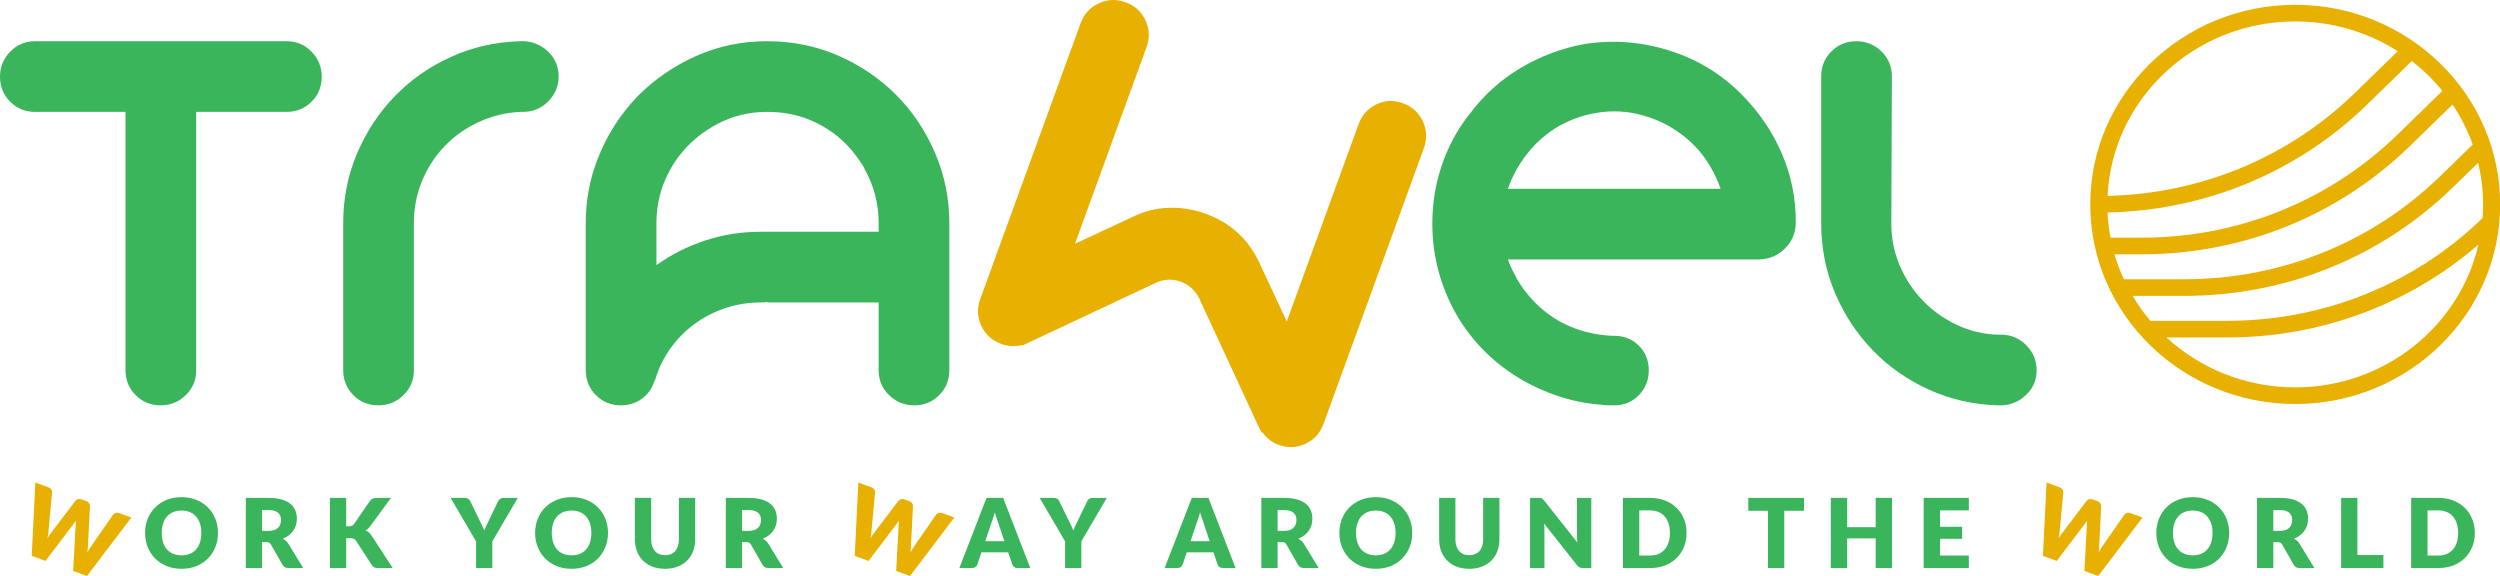 <?xml version="1.0" encoding="UTF-8" standalone="no"?>
<svg
   svg:contrastcolor="fbe9ea"
   svg:template="Contrast"
   svg:presentation="2.5"
   svg:layouttype="undefined"
   svg:specialfontid="undefined"
   svg:id1="158"
   svg:id2="015"
   svg:companyname="trawel"
   svg:companytagline="Work your way around the world"
   version="1.1"
   viewBox="0 0 384.893 88.678"
   id="svg142"
   sodipodi:docname="logo.svg"
   inkscape:version="1.1.2 (0a00cf5339, 2022-02-04)"
   width="384.893"
   height="88.678"
   inkscape:export-filename="H:\grafik\travel\logo\logo.png"
   inkscape:export-xdpi="96"
   inkscape:export-ydpi="96"
   xmlns:inkscape="http://www.inkscape.org/namespaces/inkscape"
   xmlns:sodipodi="http://sodipodi.sourceforge.net/DTD/sodipodi-0.dtd"
   xmlns="http://www.w3.org/2000/svg"
   xmlns:svg="http://www.w3.org/2000/svg"
   xmlns:rdf="http://www.w3.org/1999/02/22-rdf-syntax-ns#"
   xmlns:cc="http://creativecommons.org/ns#"
   xmlns:dc="http://purl.org/dc/elements/1.1/">
  <defs
     id="defs146" />
  <sodipodi:namedview
     pagecolor="#ffffff"
     bordercolor="#666666"
     borderopacity="1"
     objecttolerance="10"
     gridtolerance="10"
     guidetolerance="10"
     inkscape:pageopacity="0"
     inkscape:pageshadow="2"
     inkscape:window-width="1920"
     inkscape:window-height="998"
     id="namedview144"
     showgrid="false"
     inkscape:pagecheckerboard="true"
     inkscape:zoom="2.0085106"
     inkscape:cx="160.56674"
     inkscape:cy="21.159958"
     inkscape:window-x="0"
     inkscape:window-y="28"
     inkscape:window-maximized="1"
     inkscape:current-layer="svg142" />
  <path
     d="m 5.44,74.291 1.978,0.72 c 0.204,0.074 0.358,0.183 0.461,0.326 0.103,0.143 0.148,0.298 0.134,0.467 l -0.534,5.801 c -0.016,0.189 -0.036,0.389 -0.061,0.601 -0.025,0.212 -0.064,0.429 -0.119,0.651 0.126,-0.201 0.252,-0.388 0.378,-0.561 0.126,-0.172 0.246,-0.335 0.359,-0.488 l 3.57,-4.695 c 0.089,-0.115 0.221,-0.2 0.396,-0.254 0.175,-0.055 0.36,-0.046 0.555,0.025 l 0.697,0.254 c 0.204,0.074 0.356,0.181 0.456,0.32 0.099,0.139 0.146,0.296 0.139,0.473 l -0.297,5.887 c -0.008,0.181 -0.018,0.373 -0.029,0.577 -0.012,0.204 -0.034,0.418 -0.068,0.642 0.111,-0.191 0.221,-0.372 0.328,-0.543 0.107,-0.171 0.211,-0.331 0.312,-0.478 l 3.32,-4.786 c 0.086,-0.121 0.217,-0.207 0.394,-0.259 0.176,-0.051 0.362,-0.042 0.557,0.029 l 1.853,0.674 -6.828,9.007 -2.131,-0.776 0.381,-6.984 c 0.002,-0.109 0.008,-0.228 0.016,-0.357 0.008,-0.129 0.019,-0.264 0.033,-0.406 -0.08,0.118 -0.158,0.229 -0.235,0.332 -0.077,0.103 -0.15,0.198 -0.218,0.284 L 7.012,86.356 4.881,85.58 Z"
     data-paper-data="{&quot;glyphName&quot;:&quot;W&quot;,&quot;glyphIndex&quot;:0,&quot;firstGlyphOfWord&quot;:true,&quot;word&quot;:1}"
     id="element-id-99479"
     inkscape:connector-curvature="0"
     style="font-family:none;mix-blend-mode:normal;fill:#e8b000;fill-opacity:1;fill-rule:nonzero;stroke:none;stroke-width:1.286;stroke-linecap:butt;stroke-linejoin:miter;stroke-miterlimit:10;stroke-dasharray:none;stroke-dashoffset:0" />
  <path
     d="m 33.559,82.051 c 0,0.781 -0.135,1.507 -0.404,2.179 -0.269,0.672 -0.649,1.256 -1.138,1.753 -0.489,0.497 -1.078,0.886 -1.768,1.167 -0.689,0.282 -1.454,0.422 -2.294,0.422 -0.84,0 -1.606,-0.141 -2.298,-0.422 -0.692,-0.282 -1.284,-0.671 -1.775,-1.167 -0.492,-0.497 -0.872,-1.081 -1.141,-1.753 -0.269,-0.672 -0.404,-1.398 -0.404,-2.179 0,-0.781 0.135,-1.507 0.404,-2.179 0.269,-0.672 0.65,-1.255 1.141,-1.749 0.492,-0.494 1.083,-0.882 1.775,-1.164 0.692,-0.282 1.458,-0.422 2.298,-0.422 0.84,0 1.605,0.142 2.294,0.426 0.689,0.284 1.279,0.673 1.768,1.167 0.489,0.494 0.868,1.077 1.138,1.749 0.269,0.672 0.404,1.396 0.404,2.172 z m -2.565,0 c 0,-0.534 -0.069,-1.014 -0.208,-1.442 -0.138,-0.427 -0.337,-0.789 -0.597,-1.086 -0.259,-0.296 -0.577,-0.524 -0.952,-0.682 -0.376,-0.158 -0.803,-0.237 -1.282,-0.237 -0.484,0 -0.915,0.079 -1.293,0.237 -0.378,0.158 -0.697,0.385 -0.956,0.682 -0.259,0.296 -0.458,0.658 -0.597,1.086 -0.138,0.427 -0.208,0.908 -0.208,1.442 0,0.539 0.069,1.022 0.208,1.449 0.138,0.427 0.337,0.789 0.597,1.086 0.259,0.296 0.578,0.523 0.956,0.678 0.378,0.156 0.809,0.233 1.293,0.233 0.479,0 0.907,-0.078 1.282,-0.233 0.376,-0.156 0.693,-0.382 0.952,-0.678 0.259,-0.296 0.458,-0.658 0.597,-1.086 0.138,-0.427 0.208,-0.91 0.208,-1.449 z"
     data-paper-data="{&quot;glyphName&quot;:&quot;O&quot;,&quot;glyphIndex&quot;:1,&quot;word&quot;:1}"
     id="element-id-43623"
     inkscape:connector-curvature="0"
     style="font-family:none;mix-blend-mode:normal;fill:#3bb55c;fill-opacity:1;fill-rule:nonzero;stroke:none;stroke-width:1.286;stroke-linecap:butt;stroke-linejoin:miter;stroke-miterlimit:10;stroke-dasharray:none;stroke-dashoffset:0" />
  <path
     d="m 40.353,83.459 v 3.995 H 37.848 V 76.655 h 3.513 c 0.781,0 1.447,0.08 1.998,0.241 0.551,0.161 1.001,0.384 1.349,0.671 0.348,0.287 0.602,0.625 0.76,1.015 0.158,0.39 0.237,0.815 0.237,1.275 0,0.351 -0.047,0.682 -0.141,0.993 -0.094,0.311 -0.233,0.599 -0.419,0.864 -0.185,0.264 -0.413,0.5 -0.682,0.708 -0.269,0.208 -0.579,0.378 -0.93,0.511 0.168,0.084 0.325,0.188 0.471,0.311 0.146,0.124 0.273,0.274 0.382,0.452 l 2.298,3.758 h -2.268 c -0.42,0 -0.721,-0.158 -0.904,-0.474 l -1.794,-3.135 c -0.079,-0.138 -0.172,-0.237 -0.278,-0.296 -0.106,-0.059 -0.256,-0.089 -0.448,-0.089 z m 0,-1.727 h 1.008 c 0.341,0 0.631,-0.043 0.871,-0.13 0.24,-0.086 0.436,-0.206 0.589,-0.359 0.153,-0.153 0.264,-0.332 0.334,-0.537 0.069,-0.205 0.104,-0.426 0.104,-0.663 0,-0.474 -0.154,-0.845 -0.463,-1.112 C 42.487,78.664 42.009,78.53 41.361,78.53 H 40.353 Z"
     data-paper-data="{&quot;glyphName&quot;:&quot;R&quot;,&quot;glyphIndex&quot;:2,&quot;word&quot;:1}"
     id="element-id-43242"
     inkscape:connector-curvature="0"
     style="font-family:none;mix-blend-mode:normal;fill:#3bb55c;fill-opacity:1;fill-rule:nonzero;stroke:none;stroke-width:1.286;stroke-linecap:butt;stroke-linejoin:miter;stroke-miterlimit:10;stroke-dasharray:none;stroke-dashoffset:0" />
  <path
     d="m 53.3,81.028 h 0.4 c 0.371,0 0.637,-0.116 0.801,-0.348 l 2.431,-3.528 c 0.133,-0.193 0.285,-0.324 0.456,-0.393 0.17,-0.069 0.379,-0.104 0.626,-0.104 h 2.179 l -3.202,4.366 c -0.114,0.158 -0.232,0.289 -0.356,0.393 -0.124,0.104 -0.25,0.19 -0.378,0.259 0.188,0.069 0.359,0.164 0.515,0.285 0.156,0.121 0.298,0.283 0.426,0.485 l 3.261,5.011 h -2.238 c -0.143,0 -0.266,-0.01 -0.367,-0.03 -0.101,-0.02 -0.189,-0.049 -0.263,-0.089 -0.074,-0.039 -0.138,-0.088 -0.193,-0.145 -0.054,-0.057 -0.106,-0.122 -0.156,-0.196 L 54.797,83.237 C 54.708,83.099 54.596,83.001 54.46,82.944 54.324,82.887 54.14,82.859 53.908,82.859 h -0.608 v 4.596 H 50.795 V 76.655 h 2.505 z"
     data-paper-data="{&quot;glyphName&quot;:&quot;K&quot;,&quot;glyphIndex&quot;:3,&quot;lastGlyphOfWord&quot;:true,&quot;word&quot;:1}"
     id="element-id-39907"
     inkscape:connector-curvature="0"
     style="font-family:none;mix-blend-mode:normal;fill:#3bb55c;fill-opacity:1;fill-rule:nonzero;stroke:none;stroke-width:1.286;stroke-linecap:butt;stroke-linejoin:miter;stroke-miterlimit:10;stroke-dasharray:none;stroke-dashoffset:0" />
  <path
     d="m 75.798,83.348 v 4.106 h -2.505 v -4.106 l -3.914,-6.693 h 2.209 c 0.217,0 0.39,0.051 0.519,0.152 0.128,0.101 0.232,0.231 0.311,0.389 l 1.527,3.143 c 0.124,0.252 0.237,0.484 0.341,0.697 0.104,0.212 0.195,0.422 0.274,0.63 0.074,-0.212 0.163,-0.425 0.267,-0.637 0.104,-0.212 0.215,-0.442 0.334,-0.689 l 1.512,-3.143 c 0.03,-0.064 0.07,-0.128 0.122,-0.193 0.052,-0.064 0.111,-0.122 0.178,-0.174 0.067,-0.052 0.143,-0.094 0.23,-0.126 0.086,-0.032 0.182,-0.048 0.285,-0.048 h 2.224 z"
     data-paper-data="{&quot;glyphName&quot;:&quot;Y&quot;,&quot;glyphIndex&quot;:4,&quot;firstGlyphOfWord&quot;:true,&quot;word&quot;:2}"
     id="element-id-43836"
     inkscape:connector-curvature="0"
     style="font-family:none;mix-blend-mode:normal;fill:#3bb55c;fill-opacity:1;fill-rule:nonzero;stroke:none;stroke-width:1.286;stroke-linecap:butt;stroke-linejoin:miter;stroke-miterlimit:10;stroke-dasharray:none;stroke-dashoffset:0" />
  <path
     d="m 93.607,82.051 c 0,0.781 -0.135,1.507 -0.404,2.179 -0.269,0.672 -0.649,1.256 -1.138,1.753 -0.489,0.497 -1.078,0.886 -1.768,1.167 -0.689,0.282 -1.454,0.422 -2.294,0.422 -0.84,0 -1.606,-0.141 -2.298,-0.422 -0.692,-0.282 -1.284,-0.671 -1.775,-1.167 -0.492,-0.497 -0.872,-1.081 -1.141,-1.753 -0.269,-0.672 -0.404,-1.398 -0.404,-2.179 0,-0.781 0.135,-1.507 0.404,-2.179 0.269,-0.672 0.65,-1.255 1.141,-1.749 0.492,-0.494 1.083,-0.882 1.775,-1.164 0.692,-0.282 1.458,-0.422 2.298,-0.422 0.84,0 1.605,0.142 2.294,0.426 0.689,0.284 1.279,0.673 1.768,1.167 0.489,0.494 0.868,1.077 1.138,1.749 0.269,0.672 0.404,1.396 0.404,2.172 z m -2.565,0 c 0,-0.534 -0.069,-1.014 -0.208,-1.442 -0.138,-0.427 -0.337,-0.789 -0.597,-1.086 -0.259,-0.296 -0.577,-0.524 -0.952,-0.682 -0.376,-0.158 -0.803,-0.237 -1.282,-0.237 -0.484,0 -0.915,0.079 -1.293,0.237 -0.378,0.158 -0.697,0.385 -0.956,0.682 -0.259,0.296 -0.458,0.658 -0.597,1.086 -0.138,0.427 -0.208,0.908 -0.208,1.442 0,0.539 0.069,1.022 0.208,1.449 0.138,0.427 0.337,0.789 0.597,1.086 0.259,0.296 0.578,0.523 0.956,0.678 0.378,0.156 0.809,0.233 1.293,0.233 0.479,0 0.907,-0.078 1.282,-0.233 0.376,-0.156 0.693,-0.382 0.952,-0.678 0.259,-0.296 0.458,-0.658 0.597,-1.086 0.138,-0.427 0.208,-0.91 0.208,-1.449 z"
     data-paper-data="{&quot;glyphName&quot;:&quot;O&quot;,&quot;glyphIndex&quot;:5,&quot;word&quot;:2}"
     id="element-id-86035"
     inkscape:connector-curvature="0"
     style="font-family:none;mix-blend-mode:normal;fill:#3bb55c;fill-opacity:1;fill-rule:nonzero;stroke:none;stroke-width:1.286;stroke-linecap:butt;stroke-linejoin:miter;stroke-miterlimit:10;stroke-dasharray:none;stroke-dashoffset:0" />
  <path
     d="m 102.388,85.476 c 0.336,0 0.636,-0.056 0.901,-0.167 0.264,-0.111 0.488,-0.271 0.671,-0.478 0.183,-0.208 0.322,-0.461 0.419,-0.76 0.096,-0.299 0.145,-0.639 0.145,-1.019 v -6.397 h 2.505 v 6.397 c 0,0.662 -0.108,1.27 -0.322,1.823 -0.215,0.553 -0.523,1.03 -0.923,1.431 -0.4,0.4 -0.887,0.712 -1.46,0.934 -0.573,0.222 -1.218,0.334 -1.935,0.334 -0.721,0 -1.369,-0.111 -1.942,-0.334 -0.573,-0.222 -1.06,-0.534 -1.46,-0.934 -0.4,-0.4 -0.707,-0.877 -0.919,-1.431 -0.212,-0.553 -0.319,-1.161 -0.319,-1.823 v -6.397 h 2.505 v 6.389 c 0,0.38 0.048,0.72 0.145,1.019 0.096,0.299 0.236,0.553 0.419,0.763 0.183,0.21 0.406,0.371 0.671,0.482 0.264,0.111 0.565,0.167 0.901,0.167 z"
     data-paper-data="{&quot;glyphName&quot;:&quot;U&quot;,&quot;glyphIndex&quot;:6,&quot;word&quot;:2}"
     id="element-id-46310"
     inkscape:connector-curvature="0"
     style="font-family:none;mix-blend-mode:normal;fill:#3bb55c;fill-opacity:1;fill-rule:nonzero;stroke:none;stroke-width:1.286;stroke-linecap:butt;stroke-linejoin:miter;stroke-miterlimit:10;stroke-dasharray:none;stroke-dashoffset:0" />
  <path
     d="m 114.253,83.459 v 3.995 h -2.505 V 76.655 h 3.513 c 0.781,0 1.447,0.08 1.998,0.241 0.551,0.161 1.001,0.384 1.349,0.671 0.348,0.287 0.602,0.625 0.76,1.015 0.158,0.39 0.237,0.815 0.237,1.275 0,0.351 -0.047,0.682 -0.141,0.993 -0.094,0.311 -0.233,0.599 -0.419,0.864 -0.185,0.264 -0.413,0.5 -0.682,0.708 -0.269,0.208 -0.579,0.378 -0.93,0.511 0.168,0.084 0.325,0.188 0.471,0.311 0.146,0.124 0.273,0.274 0.382,0.452 l 2.298,3.758 h -2.268 c -0.42,0 -0.721,-0.158 -0.904,-0.474 l -1.794,-3.135 c -0.079,-0.138 -0.172,-0.237 -0.278,-0.296 -0.106,-0.059 -0.256,-0.089 -0.448,-0.089 z m 0,-1.727 h 1.008 c 0.341,0 0.631,-0.043 0.871,-0.13 0.24,-0.086 0.436,-0.206 0.589,-0.359 0.153,-0.153 0.264,-0.332 0.334,-0.537 0.07,-0.205 0.103,-0.426 0.103,-0.663 0,-0.474 -0.154,-0.845 -0.463,-1.112 -0.309,-0.267 -0.787,-0.4 -1.434,-0.4 h -1.008 z"
     data-paper-data="{&quot;glyphName&quot;:&quot;R&quot;,&quot;glyphIndex&quot;:7,&quot;lastGlyphOfWord&quot;:true,&quot;word&quot;:2}"
     id="element-id-6555"
     inkscape:connector-curvature="0"
     style="font-family:none;mix-blend-mode:normal;fill:#3bb55c;fill-opacity:1;fill-rule:nonzero;stroke:none;stroke-width:1.286;stroke-linecap:butt;stroke-linejoin:miter;stroke-miterlimit:10;stroke-dasharray:none;stroke-dashoffset:0" />
  <path
     d="m 132.149,74.291 1.978,0.72 c 0.204,0.074 0.358,0.183 0.461,0.326 0.103,0.143 0.148,0.298 0.134,0.467 l -0.534,5.801 c -0.016,0.189 -0.037,0.389 -0.061,0.601 -0.025,0.212 -0.064,0.429 -0.118,0.651 0.126,-0.201 0.252,-0.388 0.378,-0.561 0.126,-0.172 0.246,-0.335 0.359,-0.488 l 3.57,-4.695 c 0.089,-0.115 0.221,-0.2 0.396,-0.254 0.175,-0.055 0.36,-0.046 0.555,0.025 l 0.697,0.254 c 0.204,0.074 0.356,0.181 0.456,0.32 0.1,0.139 0.146,0.296 0.14,0.473 l -0.297,5.887 c -0.006,0.181 -0.017,0.374 -0.029,0.577 -0.009,0.204 -0.034,0.418 -0.068,0.642 0.112,-0.191 0.221,-0.372 0.328,-0.543 0.107,-0.171 0.211,-0.331 0.312,-0.478 l 3.32,-4.787 c 0.086,-0.121 0.217,-0.207 0.394,-0.259 0.176,-0.051 0.362,-0.042 0.557,0.029 l 1.853,0.674 -6.828,9.007 -2.131,-0.776 0.381,-6.984 c 0.002,-0.109 0.006,-0.228 0.015,-0.357 0.006,-0.129 0.018,-0.264 0.033,-0.406 -0.08,0.118 -0.158,0.229 -0.235,0.332 -0.077,0.104 -0.15,0.198 -0.218,0.284 l -4.226,5.585 -2.131,-0.776 z"
     data-paper-data="{&quot;glyphName&quot;:&quot;W&quot;,&quot;glyphIndex&quot;:8,&quot;firstGlyphOfWord&quot;:true,&quot;word&quot;:3}"
     id="element-id-89037"
     inkscape:connector-curvature="0"
     style="font-family:none;mix-blend-mode:normal;fill:#e8b000;fill-opacity:1;fill-rule:nonzero;stroke:none;stroke-width:1.286;stroke-linecap:butt;stroke-linejoin:miter;stroke-miterlimit:10;stroke-dasharray:none;stroke-dashoffset:0" />
  <path
     d="m 158.622,87.455 h -1.942 c -0.217,0 -0.397,-0.051 -0.537,-0.152 -0.141,-0.101 -0.238,-0.231 -0.293,-0.389 l -0.637,-1.883 h -4.106 l -0.637,1.883 c -0.049,0.138 -0.146,0.263 -0.289,0.374 -0.143,0.111 -0.319,0.167 -0.526,0.167 h -1.957 l 4.181,-10.8 h 2.565 z m -6.938,-4.129 h 2.95 l -0.993,-2.957 c -0.064,-0.188 -0.14,-0.409 -0.226,-0.663 -0.086,-0.254 -0.172,-0.53 -0.256,-0.826 -0.079,0.301 -0.161,0.581 -0.245,0.838 -0.085,0.257 -0.163,0.479 -0.237,0.667 z"
     data-paper-data="{&quot;glyphName&quot;:&quot;A&quot;,&quot;glyphIndex&quot;:9,&quot;word&quot;:3}"
     id="element-id-19011"
     inkscape:connector-curvature="0"
     style="font-family:none;mix-blend-mode:normal;fill:#3bb55c;fill-opacity:1;fill-rule:nonzero;stroke:none;stroke-width:1.286;stroke-linecap:butt;stroke-linejoin:miter;stroke-miterlimit:10;stroke-dasharray:none;stroke-dashoffset:0" />
  <path
     d="m 166.484,83.348 v 4.106 h -2.505 v -4.106 l -3.914,-6.693 h 2.209 c 0.217,0 0.39,0.051 0.519,0.152 0.128,0.101 0.232,0.231 0.311,0.389 l 1.527,3.143 c 0.124,0.252 0.237,0.484 0.341,0.697 0.103,0.212 0.195,0.422 0.274,0.63 0.074,-0.212 0.163,-0.425 0.267,-0.637 0.103,-0.212 0.215,-0.442 0.334,-0.689 l 1.512,-3.143 c 0.029,-0.064 0.071,-0.128 0.122,-0.193 0.052,-0.064 0.112,-0.122 0.178,-0.174 0.067,-0.052 0.143,-0.094 0.23,-0.126 0.086,-0.032 0.182,-0.048 0.285,-0.048 h 2.224 z"
     data-paper-data="{&quot;glyphName&quot;:&quot;Y&quot;,&quot;glyphIndex&quot;:10,&quot;lastGlyphOfWord&quot;:true,&quot;word&quot;:3}"
     id="element-id-71662"
     inkscape:connector-curvature="0"
     style="font-family:none;mix-blend-mode:normal;fill:#3bb55c;fill-opacity:1;fill-rule:nonzero;stroke:none;stroke-width:1.286;stroke-linecap:butt;stroke-linejoin:miter;stroke-miterlimit:10;stroke-dasharray:none;stroke-dashoffset:0" />
  <path
     d="m 190.227,87.455 h -1.942 c -0.217,0 -0.397,-0.051 -0.537,-0.152 -0.141,-0.101 -0.238,-0.231 -0.293,-0.389 l -0.637,-1.883 h -4.106 l -0.637,1.883 c -0.049,0.138 -0.146,0.263 -0.289,0.374 -0.143,0.111 -0.319,0.167 -0.526,0.167 h -1.957 l 4.18,-10.8 h 2.565 z m -6.938,-4.129 h 2.95 l -0.993,-2.957 c -0.064,-0.188 -0.14,-0.409 -0.226,-0.663 -0.086,-0.254 -0.172,-0.53 -0.256,-0.826 -0.079,0.301 -0.161,0.581 -0.245,0.838 -0.085,0.257 -0.163,0.479 -0.237,0.667 z"
     data-paper-data="{&quot;glyphName&quot;:&quot;A&quot;,&quot;glyphIndex&quot;:11,&quot;firstGlyphOfWord&quot;:true,&quot;word&quot;:4}"
     id="element-id-15559"
     inkscape:connector-curvature="0"
     style="font-family:none;mix-blend-mode:normal;fill:#3bb55c;fill-opacity:1;fill-rule:nonzero;stroke:none;stroke-width:1.286;stroke-linecap:butt;stroke-linejoin:miter;stroke-miterlimit:10;stroke-dasharray:none;stroke-dashoffset:0" />
  <path
     d="m 196.696,83.459 v 3.995 h -2.505 V 76.655 h 3.513 c 0.781,0 1.447,0.08 1.998,0.241 0.551,0.161 1.001,0.384 1.349,0.671 0.348,0.287 0.602,0.625 0.76,1.015 0.158,0.39 0.237,0.815 0.237,1.275 0,0.351 -0.047,0.682 -0.141,0.993 -0.094,0.311 -0.233,0.599 -0.419,0.864 -0.185,0.264 -0.413,0.5 -0.682,0.708 -0.269,0.208 -0.579,0.378 -0.93,0.511 0.168,0.084 0.325,0.188 0.471,0.311 0.146,0.124 0.273,0.274 0.382,0.452 l 2.298,3.758 h -2.268 c -0.42,0 -0.721,-0.158 -0.904,-0.474 l -1.794,-3.135 c -0.079,-0.138 -0.172,-0.237 -0.278,-0.296 -0.106,-0.059 -0.256,-0.089 -0.448,-0.089 z m 0,-1.727 h 1.008 c 0.341,0 0.631,-0.043 0.871,-0.13 0.24,-0.086 0.436,-0.206 0.589,-0.359 0.153,-0.153 0.264,-0.332 0.334,-0.537 0.07,-0.205 0.103,-0.426 0.103,-0.663 0,-0.474 -0.154,-0.845 -0.463,-1.112 -0.309,-0.267 -0.787,-0.4 -1.434,-0.4 h -1.008 z"
     data-paper-data="{&quot;glyphName&quot;:&quot;R&quot;,&quot;glyphIndex&quot;:12,&quot;word&quot;:4}"
     id="element-id-90722"
     inkscape:connector-curvature="0"
     style="font-family:none;mix-blend-mode:normal;fill:#3bb55c;fill-opacity:1;fill-rule:nonzero;stroke:none;stroke-width:1.286;stroke-linecap:butt;stroke-linejoin:miter;stroke-miterlimit:10;stroke-dasharray:none;stroke-dashoffset:0" />
  <path
     d="m 217.425,82.051 c 0,0.781 -0.135,1.507 -0.404,2.179 -0.269,0.672 -0.649,1.256 -1.138,1.753 -0.489,0.497 -1.079,0.886 -1.768,1.167 -0.689,0.282 -1.454,0.422 -2.294,0.422 -0.84,0 -1.606,-0.141 -2.298,-0.422 -0.692,-0.282 -1.284,-0.671 -1.775,-1.167 -0.492,-0.497 -0.872,-1.081 -1.141,-1.753 -0.269,-0.672 -0.404,-1.398 -0.404,-2.179 0,-0.781 0.135,-1.507 0.404,-2.179 0.269,-0.672 0.65,-1.255 1.141,-1.749 0.492,-0.494 1.083,-0.882 1.775,-1.164 0.692,-0.282 1.458,-0.422 2.298,-0.422 0.84,0 1.605,0.142 2.294,0.426 0.689,0.284 1.279,0.673 1.768,1.167 0.489,0.494 0.868,1.077 1.138,1.749 0.269,0.672 0.404,1.396 0.404,2.172 z m -2.565,0 c 0,-0.534 -0.07,-1.014 -0.208,-1.442 -0.138,-0.427 -0.337,-0.789 -0.597,-1.086 -0.259,-0.296 -0.577,-0.524 -0.952,-0.682 -0.376,-0.158 -0.803,-0.237 -1.282,-0.237 -0.484,0 -0.915,0.079 -1.293,0.237 -0.378,0.158 -0.697,0.385 -0.956,0.682 -0.259,0.296 -0.458,0.658 -0.597,1.086 -0.138,0.427 -0.208,0.908 -0.208,1.442 0,0.539 0.069,1.022 0.208,1.449 0.138,0.427 0.337,0.789 0.597,1.086 0.259,0.296 0.578,0.523 0.956,0.678 0.378,0.156 0.809,0.233 1.293,0.233 0.479,0 0.907,-0.078 1.282,-0.233 0.376,-0.156 0.693,-0.382 0.952,-0.678 0.259,-0.296 0.458,-0.658 0.597,-1.086 0.138,-0.427 0.208,-0.91 0.208,-1.449 z"
     data-paper-data="{&quot;glyphName&quot;:&quot;O&quot;,&quot;glyphIndex&quot;:13,&quot;word&quot;:4}"
     id="element-id-72120"
     inkscape:connector-curvature="0"
     style="font-family:none;mix-blend-mode:normal;fill:#3bb55c;fill-opacity:1;fill-rule:nonzero;stroke:none;stroke-width:1.286;stroke-linecap:butt;stroke-linejoin:miter;stroke-miterlimit:10;stroke-dasharray:none;stroke-dashoffset:0" />
  <path
     d="m 226.206,85.476 c 0.336,0 0.636,-0.056 0.901,-0.167 0.264,-0.111 0.488,-0.271 0.671,-0.478 0.183,-0.208 0.322,-0.461 0.419,-0.76 0.096,-0.299 0.145,-0.639 0.145,-1.019 v -6.397 h 2.505 v 6.397 c 0,0.662 -0.107,1.27 -0.322,1.823 -0.215,0.553 -0.523,1.03 -0.923,1.431 -0.4,0.4 -0.887,0.712 -1.46,0.934 -0.573,0.222 -1.218,0.334 -1.935,0.334 -0.721,0 -1.369,-0.111 -1.942,-0.334 -0.573,-0.222 -1.06,-0.534 -1.46,-0.934 -0.4,-0.4 -0.707,-0.877 -0.919,-1.431 -0.212,-0.553 -0.319,-1.161 -0.319,-1.823 v -6.397 h 2.505 v 6.389 c 0,0.38 0.048,0.72 0.145,1.019 0.097,0.299 0.236,0.553 0.419,0.763 0.183,0.21 0.406,0.371 0.671,0.482 0.264,0.111 0.565,0.167 0.901,0.167 z"
     data-paper-data="{&quot;glyphName&quot;:&quot;U&quot;,&quot;glyphIndex&quot;:14,&quot;word&quot;:4}"
     id="element-id-34559"
     inkscape:connector-curvature="0"
     style="font-family:none;mix-blend-mode:normal;fill:#3bb55c;fill-opacity:1;fill-rule:nonzero;stroke:none;stroke-width:1.286;stroke-linecap:butt;stroke-linejoin:miter;stroke-miterlimit:10;stroke-dasharray:none;stroke-dashoffset:0" />
  <path
     d="m 236.885,76.655 c 0.109,0 0.2,0.005 0.274,0.015 0.074,0.01 0.141,0.028 0.2,0.056 0.059,0.027 0.116,0.065 0.17,0.115 0.055,0.049 0.116,0.116 0.185,0.2 l 5.129,6.486 c -0.02,-0.208 -0.034,-0.409 -0.044,-0.604 -0.008,-0.195 -0.015,-0.379 -0.015,-0.552 v -5.715 h 2.209 v 10.8 h -1.304 c -0.193,0 -0.356,-0.03 -0.489,-0.089 -0.133,-0.059 -0.262,-0.168 -0.385,-0.326 l -5.092,-6.434 c 0.015,0.188 0.028,0.372 0.037,0.552 0.008,0.18 0.015,0.35 0.015,0.508 v 5.789 h -2.209 V 76.655 Z"
     data-paper-data="{&quot;glyphName&quot;:&quot;N&quot;,&quot;glyphIndex&quot;:15,&quot;word&quot;:4}"
     id="element-id-71355"
     inkscape:connector-curvature="0"
     style="font-family:none;mix-blend-mode:normal;fill:#3bb55c;fill-opacity:1;fill-rule:nonzero;stroke:none;stroke-width:1.286;stroke-linecap:butt;stroke-linejoin:miter;stroke-miterlimit:10;stroke-dasharray:none;stroke-dashoffset:0" />
  <path
     d="m 259.66,82.051 c 0,0.781 -0.135,1.501 -0.404,2.161 -0.269,0.66 -0.649,1.23 -1.138,1.712 -0.489,0.482 -1.079,0.857 -1.768,1.127 -0.689,0.269 -1.454,0.404 -2.294,0.404 h -4.195 V 76.655 h 4.195 c 0.84,0 1.605,0.136 2.294,0.408 0.689,0.272 1.279,0.647 1.768,1.127 0.489,0.479 0.868,1.049 1.138,1.709 0.269,0.66 0.404,1.377 0.404,2.153 z m -2.565,0 c 0,-0.534 -0.07,-1.015 -0.208,-1.445 -0.138,-0.43 -0.337,-0.794 -0.597,-1.093 -0.259,-0.299 -0.577,-0.529 -0.952,-0.689 -0.376,-0.161 -0.803,-0.241 -1.282,-0.241 h -1.675 v 6.945 h 1.675 c 0.479,0 0.907,-0.08 1.282,-0.241 0.376,-0.161 0.693,-0.39 0.952,-0.689 0.259,-0.299 0.458,-0.663 0.597,-1.093 0.138,-0.43 0.208,-0.914 0.208,-1.453 z"
     data-paper-data="{&quot;glyphName&quot;:&quot;D&quot;,&quot;glyphIndex&quot;:16,&quot;lastGlyphOfWord&quot;:true,&quot;word&quot;:4}"
     id="element-id-95587"
     inkscape:connector-curvature="0"
     style="font-family:none;mix-blend-mode:normal;fill:#3bb55c;fill-opacity:1;fill-rule:nonzero;stroke:none;stroke-width:1.286;stroke-linecap:butt;stroke-linejoin:miter;stroke-miterlimit:10;stroke-dasharray:none;stroke-dashoffset:0" />
  <path
     d="m 277.741,76.655 v 1.986 h -3.039 v 8.813 h -2.505 v -8.813 h -3.039 v -1.986 z"
     data-paper-data="{&quot;glyphName&quot;:&quot;T&quot;,&quot;glyphIndex&quot;:17,&quot;firstGlyphOfWord&quot;:true,&quot;word&quot;:5}"
     id="element-id-92938"
     inkscape:connector-curvature="0"
     style="font-family:none;mix-blend-mode:normal;fill:#3bb55c;fill-opacity:1;fill-rule:nonzero;stroke:none;stroke-width:1.286;stroke-linecap:butt;stroke-linejoin:miter;stroke-miterlimit:10;stroke-dasharray:none;stroke-dashoffset:0" />
  <path
     d="m 291.295,87.455 h -2.52 v -4.566 h -4.388 v 4.566 h -2.52 V 76.655 h 2.52 v 4.514 h 4.388 v -4.514 h 2.52 z"
     data-paper-data="{&quot;glyphName&quot;:&quot;H&quot;,&quot;glyphIndex&quot;:18,&quot;word&quot;:5}"
     id="element-id-23202"
     inkscape:connector-curvature="0"
     style="font-family:none;mix-blend-mode:normal;fill:#3bb55c;fill-opacity:1;fill-rule:nonzero;stroke:none;stroke-width:1.286;stroke-linecap:butt;stroke-linejoin:miter;stroke-miterlimit:10;stroke-dasharray:none;stroke-dashoffset:0" />
  <path
     d="m 303.115,76.655 v 1.927 h -4.433 v 2.52 h 3.395 v 1.853 h -3.395 v 2.572 h 4.433 v 1.927 h -6.953 V 76.655 Z"
     data-paper-data="{&quot;glyphName&quot;:&quot;E&quot;,&quot;glyphIndex&quot;:19,&quot;lastGlyphOfWord&quot;:true,&quot;word&quot;:5}"
     id="element-id-4438"
     inkscape:connector-curvature="0"
     style="font-family:none;mix-blend-mode:normal;fill:#3bb55c;fill-opacity:1;fill-rule:nonzero;stroke:none;stroke-width:1.286;stroke-linecap:butt;stroke-linejoin:miter;stroke-miterlimit:10;stroke-dasharray:none;stroke-dashoffset:0" />
  <path
     d="m 315.082,74.291 1.978,0.72 c 0.204,0.074 0.358,0.183 0.461,0.326 0.103,0.143 0.148,0.298 0.134,0.467 l -0.534,5.801 c -0.016,0.189 -0.036,0.389 -0.061,0.601 -0.025,0.212 -0.064,0.429 -0.118,0.651 0.126,-0.201 0.252,-0.388 0.378,-0.561 0.126,-0.172 0.246,-0.335 0.359,-0.488 l 3.57,-4.695 c 0.088,-0.115 0.221,-0.2 0.396,-0.254 0.175,-0.055 0.36,-0.046 0.555,0.025 l 0.696,0.254 c 0.204,0.074 0.356,0.181 0.456,0.32 0.1,0.139 0.146,0.296 0.14,0.473 l -0.297,5.887 c -0.006,0.181 -0.017,0.374 -0.029,0.577 -0.009,0.204 -0.034,0.418 -0.068,0.642 0.112,-0.191 0.221,-0.372 0.328,-0.543 0.107,-0.171 0.211,-0.331 0.312,-0.478 l 3.32,-4.787 c 0.086,-0.121 0.217,-0.207 0.394,-0.259 0.176,-0.051 0.362,-0.042 0.557,0.029 l 1.853,0.674 -6.828,9.007 -2.131,-0.776 0.381,-6.984 c 0.002,-0.109 0.006,-0.228 0.015,-0.357 0.006,-0.129 0.018,-0.264 0.033,-0.406 -0.08,0.118 -0.158,0.229 -0.235,0.332 -0.077,0.104 -0.15,0.198 -0.218,0.284 l -4.226,5.585 -2.131,-0.776 z"
     data-paper-data="{&quot;glyphName&quot;:&quot;W&quot;,&quot;glyphIndex&quot;:20,&quot;firstGlyphOfWord&quot;:true,&quot;word&quot;:6}"
     id="element-id-79873"
     inkscape:connector-curvature="0"
     style="font-family:none;mix-blend-mode:normal;fill:#e8b000;fill-opacity:1;fill-rule:nonzero;stroke:none;stroke-width:1.286;stroke-linecap:butt;stroke-linejoin:miter;stroke-miterlimit:10;stroke-dasharray:none;stroke-dashoffset:0" />
  <path
     d="m 343.2,82.051 c 0,0.781 -0.135,1.507 -0.404,2.179 -0.269,0.672 -0.649,1.256 -1.138,1.753 -0.489,0.497 -1.079,0.886 -1.768,1.167 -0.689,0.282 -1.454,0.422 -2.294,0.422 -0.84,0 -1.606,-0.141 -2.298,-0.422 -0.692,-0.282 -1.284,-0.671 -1.775,-1.167 -0.492,-0.497 -0.872,-1.081 -1.141,-1.753 -0.269,-0.672 -0.404,-1.398 -0.404,-2.179 0,-0.781 0.135,-1.507 0.404,-2.179 0.269,-0.672 0.65,-1.255 1.141,-1.749 0.492,-0.494 1.083,-0.882 1.775,-1.164 0.692,-0.282 1.458,-0.422 2.298,-0.422 0.84,0 1.605,0.142 2.294,0.426 0.689,0.284 1.279,0.673 1.768,1.167 0.489,0.494 0.868,1.077 1.138,1.749 0.269,0.672 0.404,1.396 0.404,2.172 z m -2.565,0 c 0,-0.534 -0.07,-1.014 -0.208,-1.442 -0.138,-0.427 -0.337,-0.789 -0.597,-1.086 -0.259,-0.296 -0.577,-0.524 -0.952,-0.682 -0.376,-0.158 -0.803,-0.237 -1.282,-0.237 -0.484,0 -0.915,0.079 -1.293,0.237 -0.378,0.158 -0.697,0.385 -0.956,0.682 -0.259,0.296 -0.458,0.658 -0.597,1.086 -0.138,0.427 -0.207,0.908 -0.207,1.442 0,0.539 0.07,1.022 0.207,1.449 0.138,0.427 0.337,0.789 0.597,1.086 0.259,0.296 0.578,0.523 0.956,0.678 0.378,0.156 0.809,0.233 1.293,0.233 0.479,0 0.907,-0.078 1.282,-0.233 0.376,-0.156 0.693,-0.382 0.952,-0.678 0.259,-0.296 0.458,-0.658 0.597,-1.086 0.138,-0.427 0.208,-0.91 0.208,-1.449 z"
     data-paper-data="{&quot;glyphName&quot;:&quot;O&quot;,&quot;glyphIndex&quot;:21,&quot;word&quot;:6}"
     id="element-id-68285"
     inkscape:connector-curvature="0"
     style="font-family:none;mix-blend-mode:normal;fill:#3bb55c;fill-opacity:1;fill-rule:nonzero;stroke:none;stroke-width:1.286;stroke-linecap:butt;stroke-linejoin:miter;stroke-miterlimit:10;stroke-dasharray:none;stroke-dashoffset:0" />
  <path
     d="m 349.994,83.459 v 3.995 h -2.505 V 76.655 h 3.513 c 0.781,0 1.447,0.08 1.998,0.241 0.551,0.161 1.001,0.384 1.349,0.671 0.348,0.287 0.602,0.625 0.76,1.015 0.158,0.39 0.237,0.815 0.237,1.275 0,0.351 -0.047,0.682 -0.141,0.993 -0.094,0.311 -0.233,0.599 -0.419,0.864 -0.185,0.264 -0.413,0.5 -0.682,0.708 -0.269,0.208 -0.579,0.378 -0.93,0.511 0.168,0.084 0.325,0.188 0.471,0.311 0.146,0.124 0.273,0.274 0.382,0.452 l 2.298,3.758 h -2.268 c -0.42,0 -0.721,-0.158 -0.904,-0.474 l -1.794,-3.135 c -0.079,-0.138 -0.172,-0.237 -0.278,-0.296 -0.106,-0.059 -0.256,-0.089 -0.448,-0.089 z m 0,-1.727 h 1.008 c 0.341,0 0.631,-0.043 0.871,-0.13 0.24,-0.086 0.436,-0.206 0.589,-0.359 0.153,-0.153 0.264,-0.332 0.334,-0.537 0.07,-0.205 0.103,-0.426 0.103,-0.663 0,-0.474 -0.154,-0.845 -0.463,-1.112 -0.309,-0.267 -0.787,-0.4 -1.434,-0.4 h -1.008 z"
     data-paper-data="{&quot;glyphName&quot;:&quot;R&quot;,&quot;glyphIndex&quot;:22,&quot;word&quot;:6}"
     id="element-id-76951"
     inkscape:connector-curvature="0"
     style="font-family:none;mix-blend-mode:normal;fill:#3bb55c;fill-opacity:1;fill-rule:nonzero;stroke:none;stroke-width:1.286;stroke-linecap:butt;stroke-linejoin:miter;stroke-miterlimit:10;stroke-dasharray:none;stroke-dashoffset:0" />
  <path
     d="m 362.941,85.453 h 4.003 v 2.001 H 360.436 V 76.655 h 2.505 z"
     data-paper-data="{&quot;glyphName&quot;:&quot;L&quot;,&quot;glyphIndex&quot;:23,&quot;word&quot;:6}"
     id="element-id-53024"
     inkscape:connector-curvature="0"
     style="font-family:none;mix-blend-mode:normal;fill:#3bb55c;fill-opacity:1;fill-rule:nonzero;stroke:none;stroke-width:1.286;stroke-linecap:butt;stroke-linejoin:miter;stroke-miterlimit:10;stroke-dasharray:none;stroke-dashoffset:0" />
  <path
     d="m 381.017,82.051 c 0,0.781 -0.135,1.501 -0.404,2.161 -0.269,0.66 -0.649,1.23 -1.138,1.712 -0.489,0.482 -1.078,0.857 -1.768,1.127 -0.689,0.269 -1.454,0.404 -2.294,0.404 h -4.195 V 76.655 h 4.195 c 0.84,0 1.605,0.136 2.294,0.408 0.689,0.272 1.279,0.647 1.768,1.127 0.489,0.479 0.868,1.049 1.138,1.709 0.269,0.66 0.404,1.377 0.404,2.153 z m -2.565,0 c 0,-0.534 -0.07,-1.015 -0.208,-1.445 -0.138,-0.43 -0.337,-0.794 -0.597,-1.093 -0.259,-0.299 -0.577,-0.529 -0.952,-0.689 -0.376,-0.161 -0.803,-0.241 -1.282,-0.241 h -1.675 v 6.945 h 1.675 c 0.479,0 0.907,-0.08 1.282,-0.241 0.376,-0.161 0.693,-0.39 0.952,-0.689 0.259,-0.299 0.458,-0.663 0.597,-1.093 0.138,-0.43 0.208,-0.914 0.208,-1.453 z"
     data-paper-data="{&quot;glyphName&quot;:&quot;D&quot;,&quot;glyphIndex&quot;:24,&quot;lastGlyphOfWord&quot;:true,&quot;word&quot;:6}"
     id="element-id-58739"
     inkscape:connector-curvature="0"
     style="font-family:none;mix-blend-mode:normal;fill:#3bb55c;fill-opacity:1;fill-rule:nonzero;stroke:none;stroke-width:1.286;stroke-linecap:butt;stroke-linejoin:miter;stroke-miterlimit:10;stroke-dasharray:none;stroke-dashoffset:0" />
  <path
     style="font-family:none;mix-blend-mode:normal;fill:#3bb55c;fill-opacity:1;fill-rule:nonzero;stroke:none;stroke-width:1;stroke-linecap:butt;stroke-linejoin:miter;stroke-miterlimit:10;stroke-dasharray:none;stroke-dashoffset:0"
     inkscape:connector-curvature="0"
     id="element-id-21562"
     data-paper-data="{&quot;glyphName&quot;:&quot;t&quot;,&quot;glyphIndex&quot;:0,&quot;firstGlyphOfWord&quot;:true,&quot;word&quot;:1}"
     d="m 44.134,6.346 c 1.509,0 2.786,0.537 3.83,1.61 1.045,1.074 1.567,2.365 1.567,3.874 0,1.509 -0.522,2.786 -1.567,3.83 -1.045,1.045 -2.321,1.567 -3.83,1.567 h -6.703 -7.225 v 39.782 c 0,1.509 -0.537,2.786 -1.61,3.83 -1.074,1.045 -2.365,1.567 -3.874,1.567 -1.509,0 -2.786,-0.522 -3.83,-1.567 -1.045,-1.045 -1.567,-2.321 -1.567,-3.83 V 17.227 H 12.709 5.397 c -1.509,0 -2.786,-0.522 -3.83,-1.567 C 0.522,14.616 0,13.339 0,11.83 0,10.321 0.522,9.03 1.567,7.956 c 1.045,-1.074 2.321,-1.61 3.83,-1.61 h 7.312 24.722 z" />
  <path
     style="font-family:none;mix-blend-mode:normal;fill:#3bb55c;fill-opacity:1;fill-rule:nonzero;stroke:none;stroke-width:1;stroke-linecap:butt;stroke-linejoin:miter;stroke-miterlimit:10;stroke-dasharray:none;stroke-dashoffset:0"
     inkscape:connector-curvature="0"
     id="element-id-6644"
     data-paper-data="{&quot;glyphName&quot;:&quot;r&quot;,&quot;glyphIndex&quot;:1,&quot;word&quot;:1}"
     d="m 80.782,6.346 c 1.451,0.116 2.684,0.682 3.7,1.697 1.016,1.016 1.523,2.249 1.523,3.7 0,1.509 -0.537,2.8 -1.61,3.874 -1.074,1.074 -2.365,1.61 -3.874,1.61 h -0.435 c -2.263,0.116 -4.396,0.638 -6.398,1.567 -2.002,0.929 -3.743,2.162 -5.223,3.7 -1.48,1.538 -2.641,3.322 -3.482,5.354 -0.841,2.031 -1.262,4.207 -1.262,6.529 v 22.633 c 0,1.509 -0.537,2.786 -1.61,3.83 -1.074,1.045 -2.365,1.567 -3.874,1.567 -1.509,0 -2.786,-0.522 -3.83,-1.567 -1.045,-1.045 -1.567,-2.321 -1.567,-3.83 v -22.633 c 0,-3.83 0.711,-7.414 2.133,-10.751 1.422,-3.337 3.351,-6.268 5.789,-8.792 2.437,-2.524 5.31,-4.541 8.618,-6.05 3.308,-1.509 6.848,-2.321 10.62,-2.437 h 0.522 0.087 z" />
  <path
     style="font-family:none;mix-blend-mode:normal;fill:#3bb55c;fill-opacity:1;fill-rule:nonzero;stroke:none;stroke-width:1;stroke-linecap:butt;stroke-linejoin:miter;stroke-miterlimit:10;stroke-dasharray:none;stroke-dashoffset:0"
     inkscape:connector-curvature="0"
     id="element-id-71977"
     data-paper-data="{&quot;glyphName&quot;:&quot;a&quot;,&quot;glyphIndex&quot;:2,&quot;word&quot;:1}"
     d="m 118.126,6.346 c 3.888,0 7.53,0.74 10.925,2.22 3.395,1.48 6.355,3.482 8.879,6.006 2.524,2.524 4.527,5.499 6.006,8.923 1.48,3.424 2.22,7.051 2.22,10.881 v 22.633 c 0,1.509 -0.522,2.786 -1.567,3.83 -1.045,1.045 -2.321,1.567 -3.83,1.567 -1.509,0 -2.8,-0.522 -3.874,-1.567 -1.074,-1.045 -1.61,-2.321 -1.61,-3.83 v -10.446 h -17.149 v -0.087 c -0.174,0.058 -0.493,0.087 -0.958,0.087 -1.915,0 -3.743,0.29 -5.484,0.871 -1.741,0.58 -3.322,1.393 -4.744,2.437 -1.422,1.045 -2.655,2.292 -3.7,3.743 -1.045,1.451 -1.828,3.047 -2.35,4.788 -0.058,0.058 -0.087,0.116 -0.087,0.174 0,0.058 -0.029,0.116 -0.087,0.174 -0.348,1.103 -0.987,1.988 -1.915,2.655 -0.929,0.667 -2.002,1.001 -3.221,1.001 -1.509,0 -2.786,-0.522 -3.83,-1.567 -1.045,-1.045 -1.567,-2.321 -1.567,-3.83 v -0.783 -21.849 c 0,-3.424 0.58,-6.645 1.741,-9.663 1.393,-3.714 3.482,-7.022 6.268,-9.924 2.611,-2.611 5.615,-4.672 9.01,-6.181 3.395,-1.509 7.037,-2.263 10.925,-2.263 z m 17.149,29.336 v -1.306 c 0,-3.018 -0.725,-5.803 -2.176,-8.357 0,-0.058 -0.015,-0.102 -0.043,-0.131 -0.029,-0.029 -0.043,-0.072 -0.043,-0.131 -0.232,-0.348 -0.464,-0.696 -0.696,-1.045 -0.232,-0.348 -0.464,-0.667 -0.696,-0.958 -1.567,-2.031 -3.511,-3.627 -5.832,-4.788 -2.321,-1.161 -4.875,-1.741 -7.66,-1.741 -2.786,0 -5.354,0.624 -7.704,1.872 -2.35,1.248 -4.309,2.887 -5.876,4.918 -1.103,1.451 -1.959,3.047 -2.568,4.788 -0.609,1.741 -0.914,3.598 -0.914,5.571 v 6.442 c 2.263,-1.625 4.759,-2.887 7.486,-3.787 2.728,-0.9 5.6,-1.349 8.618,-1.349 h 0.958 z" />
  <path
     style="font-family:none;mix-blend-mode:normal;fill:#e8b000;fill-opacity:1;fill-rule:nonzero;stroke:none;stroke-width:1;stroke-linecap:butt;stroke-linejoin:miter;stroke-miterlimit:10;stroke-dasharray:none;stroke-dashoffset:0"
     inkscape:connector-curvature="0"
     id="element-id-20235"
     data-paper-data="{&quot;glyphName&quot;:&quot;w&quot;,&quot;glyphIndex&quot;:3,&quot;word&quot;:1}"
     d="m 173.29,0.35 c 1.418,0.516 2.439,1.444 3.063,2.782 0.624,1.339 0.678,2.717 0.162,4.135 l -11.016,30.266 8.926,-4.162 c 1.731,-0.852 3.565,-1.312 5.504,-1.378 1.939,-0.066 3.835,0.238 5.689,0.913 3.817,1.389 6.576,3.906 8.275,7.551 l 4.214,9.037 11.046,-30.348 c 0.516,-1.418 1.43,-2.444 2.741,-3.078 1.312,-0.634 2.676,-0.693 4.094,-0.177 1.418,0.516 2.439,1.444 3.063,2.782 0.624,1.339 0.678,2.717 0.162,4.135 l -15.452,42.454 c -0.516,1.418 -1.444,2.439 -2.782,3.063 -1.339,0.624 -2.717,0.678 -4.135,0.162 -0.982,-0.357 -1.8,-0.995 -2.454,-1.912 l -0.112,0.052 -0.446,-0.811 -9.231,-19.942 c -0.664,-1.23 -1.596,-2.063 -2.796,-2.5 -1.309,-0.476 -2.595,-0.42 -3.86,0.17 l -20.559,9.655 0.03,-0.082 c -1.145,0.262 -2.236,0.205 -3.272,-0.172 -1.418,-0.516 -2.439,-1.444 -3.063,-2.782 -0.624,-1.339 -0.678,-2.717 -0.162,-4.135 L 166.372,3.576 c 0.516,-1.418 1.444,-2.439 2.782,-3.063 1.339,-0.624 2.717,-0.678 4.135,-0.162 z" />
  <path
     style="font-family:none;mix-blend-mode:normal;fill:#3bb55c;fill-opacity:1;fill-rule:nonzero;stroke:none;stroke-width:1;stroke-linecap:butt;stroke-linejoin:miter;stroke-miterlimit:10;stroke-dasharray:none;stroke-dashoffset:0"
     inkscape:connector-curvature="0"
     id="element-id-88888"
     data-paper-data="{&quot;glyphName&quot;:&quot;e&quot;,&quot;glyphIndex&quot;:4,&quot;word&quot;:1}"
     d="m 276.47,34.463 c -0.058,1.509 -0.624,2.786 -1.697,3.83 -1.074,1.045 -2.365,1.596 -3.874,1.654 h -38.737 c 0.232,0.696 0.551,1.422 0.958,2.176 0.29,0.58 0.58,1.132 0.871,1.654 0.29,0.522 0.58,1.045 0.871,1.567 -0.29,-0.464 -0.551,-0.914 -0.783,-1.349 -0.232,-0.435 -0.464,-0.885 -0.696,-1.349 0.929,1.683 2.118,3.192 3.569,4.527 1.451,1.335 3.076,2.379 4.875,3.134 1.915,0.812 4.033,1.277 6.355,1.393 h 0.348 c 1.509,0 2.771,0.508 3.787,1.523 1.016,1.016 1.523,2.278 1.523,3.787 0,1.509 -0.508,2.786 -1.523,3.83 -1.016,1.045 -2.278,1.567 -3.787,1.567 -0.348,0 -0.682,0 -1.001,0 -0.319,0 -0.624,-0.029 -0.914,-0.087 -2.437,-0.174 -4.817,-0.667 -7.138,-1.48 -2.321,-0.812 -4.483,-1.872 -6.485,-3.177 -2.002,-1.306 -3.816,-2.858 -5.441,-4.657 -1.625,-1.799 -2.989,-3.801 -4.091,-6.006 -2.147,-4.352 -3.119,-8.952 -2.916,-13.797 0.203,-4.846 1.581,-9.329 4.135,-13.449 0.232,-0.348 0.479,-0.711 0.74,-1.088 0.261,-0.377 0.537,-0.74 0.827,-1.088 2.147,-2.902 4.759,-5.266 7.834,-7.095 3.076,-1.828 6.355,-3.061 9.837,-3.7 4.469,-0.696 8.879,-0.348 13.232,1.045 4.352,1.393 8.096,3.714 11.229,6.964 2.553,2.611 4.541,5.571 5.963,8.879 1.422,3.308 2.133,6.79 2.133,10.446 v 0.174 z m -37.17,-14.624 c -1.683,1.103 -3.134,2.452 -4.352,4.048 -1.219,1.596 -2.147,3.322 -2.786,5.179 h 32.731 c -0.29,-0.871 -0.696,-1.799 -1.219,-2.786 -1.103,-2.089 -2.597,-3.874 -4.483,-5.354 -1.886,-1.48 -3.99,-2.539 -6.311,-3.177 -2.263,-0.638 -4.585,-0.769 -6.964,-0.392 -2.379,0.377 -4.585,1.204 -6.616,2.481 z" />
  <path
     style="font-family:none;mix-blend-mode:normal;fill:#3bb55c;fill-opacity:1;fill-rule:nonzero;stroke:none;stroke-width:1;stroke-linecap:butt;stroke-linejoin:miter;stroke-miterlimit:10;stroke-dasharray:none;stroke-dashoffset:0"
     inkscape:connector-curvature="0"
     id="element-id-78085"
     data-paper-data="{&quot;glyphName&quot;:&quot;l&quot;,&quot;glyphIndex&quot;:5,&quot;lastGlyphOfWord&quot;:true,&quot;word&quot;:1}"
     d="m 313.553,57.009 c 0,1.451 -0.508,2.684 -1.523,3.7 -1.016,1.016 -2.249,1.581 -3.7,1.697 h -0.174 -0.087 -0.522 c -3.772,-0.116 -7.312,-0.929 -10.62,-2.437 -3.308,-1.509 -6.181,-3.526 -8.618,-6.05 -2.437,-2.524 -4.367,-5.455 -5.789,-8.792 -1.422,-3.337 -2.133,-6.92 -2.133,-10.751 v -22.633 c 0,-1.509 0.522,-2.786 1.567,-3.83 1.045,-1.045 2.321,-1.567 3.83,-1.567 1.509,0 2.8,0.522 3.874,1.567 1.074,1.045 1.61,2.321 1.61,3.83 l -0.087,22.633 c 0,2.321 0.435,4.498 1.306,6.529 0.871,2.031 2.046,3.816 3.526,5.354 1.48,1.538 3.221,2.786 5.223,3.743 2.002,0.958 4.135,1.465 6.398,1.523 h 0.435 c 1.509,0 2.8,0.537 3.874,1.61 1.074,1.074 1.61,2.365 1.61,3.874 z" />
  <g
     data-paper-data="{&quot;fillRule&quot;:&quot;evenodd&quot;,&quot;fillRuleOriginal&quot;:&quot;evenodd&quot;,&quot;isIcon&quot;:true,&quot;iconStyle&quot;:&quot;standalone&quot;,&quot;selectedEffects&quot;:{&quot;container&quot;:&quot;&quot;,&quot;transformation&quot;:&quot;&quot;,&quot;pattern&quot;:&quot;&quot;},&quot;bounds&quot;:{&quot;x&quot;:206.2529451492266,&quot;y&quot;:115.00000000000001,&quot;width&quot;:137.49410970154673,&quot;height&quot;:137.49410970154673},&quot;iconType&quot;:&quot;icon&quot;,&quot;rawIconId&quot;:&quot;1954281&quot;,&quot;isDetailed&quot;:false,&quot;suitableAsStandaloneIcon&quot;:true}"
     id="element-id-86896"
     style="font-family:none;mix-blend-mode:normal;fill:#e8b000;fill-opacity:1;fill-rule:evenodd;stroke:none;stroke-width:1;stroke-linecap:butt;stroke-linejoin:miter;stroke-miterlimit:10;stroke-dasharray:none;stroke-dashoffset:0"
     transform="matrix(0.459,0,0,0.447,227.14,-50.666)">
    <g
       data-paper-data="{&quot;isPathIcon&quot;:true}"
       id="element-id-70877"
       style="fill:#e8b000;fill-opacity:1">
      <path
         d="m 275,115 c -37.907,0 -68.747,30.84 -68.747,68.747 0,37.907 30.84,68.747 68.747,68.747 37.907,0 68.747,-30.84 68.747,-68.747 C 343.747,145.84 312.907,115 275,115 Z m 20.11,30.264 c -22.274,22.273 -51.672,34.807 -83.054,35.547 1.54,-33.39 29.181,-60.082 62.944,-60.082 12.684,0 24.495,3.78 34.392,10.253 z m 29.259,-0.614 -14.937,14.935 c -22.97,22.97 -53.508,35.62 -85.991,35.62 h -10.396 c -0.522,-2.829 -0.863,-5.719 -0.993,-8.665 32.911,-0.741 63.75,-13.868 87.108,-37.227 l 14.937,-14.935 c 3.805,3.019 7.253,6.467 10.272,10.272 z m -0.614,29.258 c -22.971,22.97 -53.509,35.619 -85.992,35.619 h -20.244 c -1.245,-2.765 -2.295,-5.634 -3.135,-8.593 h 9.057 c 34.013,0 65.99,-13.247 90.042,-37.298 l 14.282,-14.283 c 2.788,4.264 5.071,8.882 6.77,13.774 z m 14.263,9.839 c 0,1.591 -0.079,3.164 -0.196,4.726 -22.942,22.812 -53.371,35.377 -85.736,35.377 h -25.662 c -2.219,-2.685 -4.207,-5.565 -5.965,-8.594 h 17.304 c 34.013,0 65.99,-13.247 90.042,-37.298 l 8.549,-8.548 c 1.077,4.609 1.664,9.404 1.664,14.337 z M 275,246.765 c -16.703,0 -31.896,-6.544 -43.185,-17.187 h 20.271 c 31.417,0 61.083,-11.323 84.385,-32.003 -6.323,28.116 -31.474,49.19 -61.471,49.19 z"
         id="element-id-58755"
         inkscape:connector-curvature="0"
         style="fill:#e8b000;fill-opacity:1" />
    </g>
  </g>
</svg>
